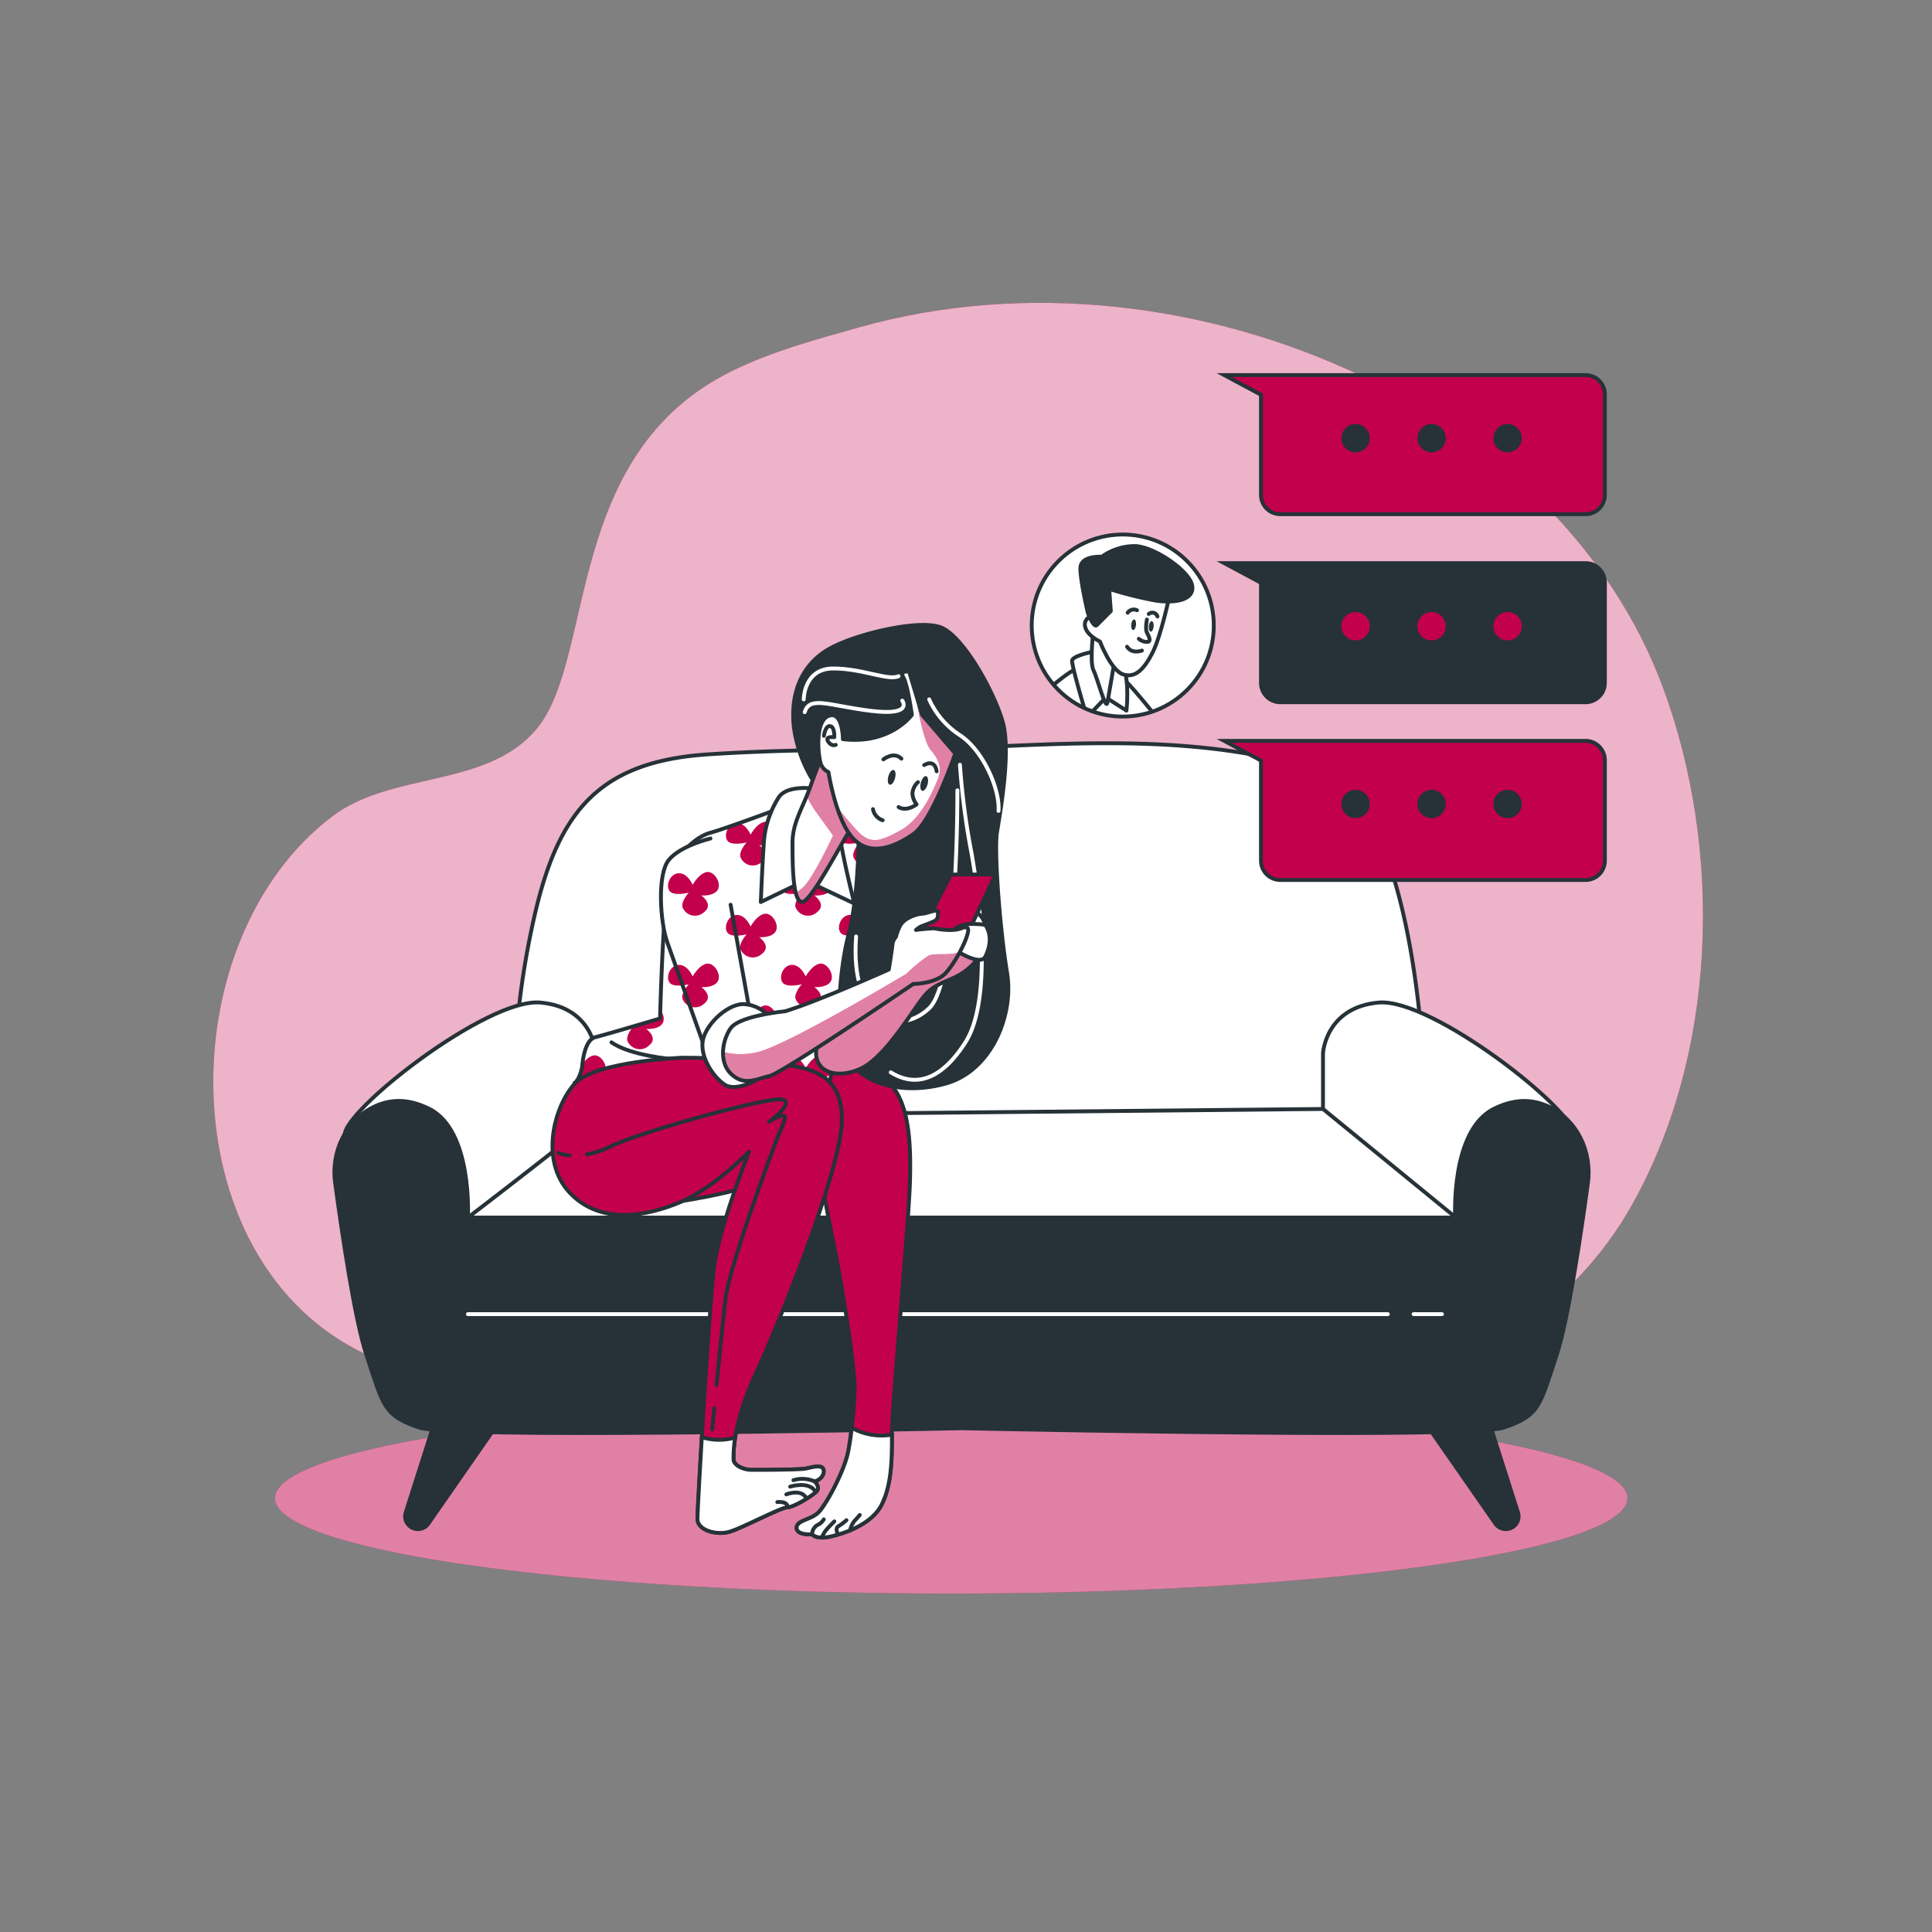 <svg xmlns="http://www.w3.org/2000/svg" xmlns:xlink="http://www.w3.org/1999/xlink" viewBox="0 0 500 500"><rect x="0" y="0" width="500" height="500" fill="#808080" stroke="none"/><defs><clipPath id="freepik--clip-path--inject-9"><circle cx="290.57" cy="161.89" r="23.56" transform="translate(-29.37 252.88) rotate(-45)" style="fill:#fff;stroke:#263238;stroke-miterlimit:10"></circle></clipPath><clipPath id="freepik--clip-path-2--inject-9"><path d="M202.86,208.81s-14.9,5.58-19,6.7-9.32,6-10.81,12.67-2.23,35.4-2.23,35.4-13.79,4.1-16.77,4.85-3.36,7.45-3.36,7.45a11,11,0,0,1-1.11,3.35l-.75,1.12s-2.61-1.12,14.91,2.61,45.83,1.49,45.83,1.49,4.1.37,5.22-4.84,2.23-12.67,3.72-14.91,3-4.47,3-11.18,4.1-25.71,3.73-32.42-6.33-11.18-13-12.29S202.86,208.81,202.86,208.81Z" style="fill:#fff;stroke:#263238;stroke-linecap:round;stroke-linejoin:round"></path></clipPath><clipPath id="freepik--clip-path-3--inject-9"><path d="M202.86,208.81s-14.9,5.58-19,6.7-9.32,6-10.81,12.67-2.23,35.4-2.23,35.4-13.79,4.1-16.77,4.85-3.36,7.45-3.36,7.45a11,11,0,0,1-1.11,3.35l-.75,1.12s-2.61-1.12,14.91,2.61,45.83,1.49,45.83,1.49,4.1.37,5.22-4.84,2.23-12.67,3.72-14.91,3-4.47,3-11.18,4.1-25.71,3.73-32.42-6.33-11.18-13-12.29S202.86,208.81,202.86,208.81Z" style="fill:none"></path></clipPath><clipPath id="freepik--clip-path-4--inject-9"><path d="M213.3,194.27s-1.87,4.47-3.73,9.69-4.47,8.94-4.47,14.16,0,15.65,2.61,15.28,11.55-18.26,12.67-19-3.73-9.68-3.73-14.16A6.39,6.39,0,0,0,213.3,194.27Z" style="fill:#fff;stroke:#263238;stroke-linecap:round;stroke-linejoin:round"></path></clipPath><clipPath id="freepik--clip-path-5--inject-9"><path d="M218.14,191.29s0-7.45-3.73-6-2.6,11.18-1.86,12.67a3.66,3.66,0,0,0,1.86,1.86s1.87,12.3,6.34,17.14,10.81,2.24,15.65-1.11S247.21,195,247.21,195L238.64,185l-3.36-11.18s-2.61-.38-1.49,1.49S236,185,236,185,230.44,192.78,218.14,191.29Z" style="fill:#fff;stroke:#263238;stroke-linecap:round;stroke-linejoin:round"></path></clipPath><clipPath id="freepik--clip-path-6--inject-9"><path d="M183.86,217s-7.83,1.87-10.81,5.59-2.23,16-.37,21.24,10.06,28.32,10.06,28.32l11.55-8.94-5.21-29.07" style="fill:#fff;stroke:#263238;stroke-linecap:round;stroke-linejoin:round"></path></clipPath><clipPath id="freepik--clip-path-7--inject-9"><path d="M183.86,217s-7.83,1.87-10.81,5.59-2.23,16-.37,21.24,10.06,28.32,10.06,28.32l11.55-8.94-5.21-29.07" style="fill:none"></path></clipPath><clipPath id="freepik--clip-path-8--inject-9"><path d="M254.29,246.07a15,15,0,0,1-4.48,5.22c-3.35,2.6-7.33,2.76-10.31,6.11s-10.18,16.24-16.89,19.22-12.67.38-11.18-6,20.5-16.39,25.34-19.75,11.93-7.82,14.54-7.45A3.38,3.38,0,0,1,254.29,246.07Z" style="fill:#C3004B;stroke:#263238;stroke-linecap:round;stroke-linejoin:round"></path></clipPath><clipPath id="freepik--clip-path-9--inject-9"><path d="M249.06,240.12c-2.42,1.2-7.36.12-7.36.12s-2.3.11-4.65.43a6.34,6.34,0,0,1,1.38-.94s2.41-.86,3.44-1.38.86-1.55.86-2.41-2.93.52-4,.52-4.82,1-5.85,3.27a12.39,12.39,0,0,0-1,2.7,4.13,4.13,0,0,0-.86,1.62c-.3,2.67-1,6.86-1,6.86s-18.26,8.2-26.83,10.81c0,0-11.93,1.12-14.16,4.47s-3,8.94.37,11.92,6.33,1.12,9.69.38,37.26-23.85,37.26-23.85,6,0,8.57-3,5.22-8.2,5.59-10.44C250.79,239.85,250,239.88,249.06,240.12Z" style="fill:#fff;stroke:#263238;stroke-linecap:round;stroke-linejoin:round"></path></clipPath></defs><g id="freepik--background-simple--inject-9"><path d="M421.94,312.55c22.55-39.54,24.07-92.21,8.5-134.44C417,141.75,387.22,114,352.77,97.5c-40-19.16-87.6-24.86-130.48-12.77C211,87.92,200,90.83,189.38,96.05c-43.6,21.42-35.19,74.21-50.49,92.57-12.87,15.44-37.48,10.89-53,22.73C44,243.29,43.92,324,92.23,349.27,143.48,376,366.09,410.47,421.94,312.55Z" style="fill:#C3004B"></path><path d="M421.94,312.55c22.55-39.54,24.07-92.21,8.5-134.44C417,141.75,387.22,114,352.77,97.5c-40-19.16-87.6-24.86-130.48-12.77C211,87.92,200,90.83,189.38,96.05c-43.6,21.42-35.19,74.21-50.49,92.57-12.87,15.44-37.48,10.89-53,22.73C44,243.29,43.92,324,92.23,349.27,143.48,376,366.09,410.47,421.94,312.55Z" style="fill:#fff;opacity:0.7"></path></g><g id="freepik--Floor--inject-9"><ellipse cx="246.17" cy="387.74" rx="175" ry="24.67" style="fill:#C3004B"></ellipse><ellipse cx="246.17" cy="387.74" rx="175" ry="24.67" style="fill:#fff;opacity:0.5"></ellipse></g><g id="freepik--Couch--inject-9"><path d="M368.64,280.09s-1.87-72.51-27.51-80.64c-26.15-8.29-54.08-7.59-81.16-6.36-25.54,1.16-51.28.45-76.76,2.14-28.05,1.85-38.44,14.73-44.62,40.66a215.69,215.69,0,0,0-5.61,44.2l-6.25,18.76H374.89Z" style="fill:#fff;stroke:#263238;stroke-linecap:round;stroke-linejoin:round"></path><path d="M154.23,288.84V272.59s-.62-11.88-14.38-13.13-51.26,28.13-50.63,34.39,7.5,50.63,11.88,52.5S116.72,357,126.73,352,154.23,288.84,154.23,288.84Z" style="fill:#fff;stroke:#263238;stroke-linecap:round;stroke-linejoin:round"></path><path d="M342.39,288.84V272.59s.62-11.88,14.38-13.13S408,287.59,407.4,293.85s-7.5,50.63-11.88,52.5S379.9,357,369.89,352,342.39,288.84,342.39,288.84Z" style="fill:#fff;stroke:#263238;stroke-linecap:round;stroke-linejoin:round"></path><path d="M154.23,288.84a28.24,28.24,0,0,1-3.29,2.93c-8.41,6.94-29.84,23.33-29.84,23.33H376.77L342.39,287Z" style="fill:#fff;stroke:#263238;stroke-linecap:round;stroke-linejoin:round"></path><polygon points="121.1 315.1 121.1 340.94 376.6 340.94 376.77 315.1 121.1 315.1" style="fill:#263238;stroke:#263238;stroke-linecap:round;stroke-linejoin:round"></polygon><path d="M113,366.36l-8,25.07a3.31,3.31,0,0,0,3.15,4.31h0a3.29,3.29,0,0,0,2.71-1.42l19-27.34Z" style="fill:#263238;stroke:#263238;stroke-linecap:round;stroke-linejoin:round"></path><path d="M384.86,366.36l8,25.07a3.31,3.31,0,0,1-3.15,4.31h0a3.3,3.3,0,0,1-2.71-1.42L368,367Z" style="fill:#263238;stroke:#263238;stroke-linecap:round;stroke-linejoin:round"></path><path d="M401.05,286.5c-4.14-2-8.83-2.34-14.45.47-11.26,5.62-10,28.13-10,28.13v25H121.1v-25s1.25-22.51-10-28.13c-5.63-2.81-10.32-2.5-14.46-.47-7.19,3.53-11,11.59-9.92,19.53,1.76,13,5.09,35.61,8.13,44.7,4.37,13.13,4.37,15.63,13.75,18.75,8.13,2.71,112.67.72,140.25.15,27.58.57,132.11,2.56,140.25-.15,9.37-3.12,9.37-5.62,13.75-18.75,3-9.09,6.36-31.67,8.12-44.7C412,298.09,408.24,290,401.05,286.5Z" style="fill:#263238;stroke:#263238;stroke-linecap:round;stroke-linejoin:round"></path><line x1="365.84" y1="340.1" x2="373.17" y2="340.1" style="fill:none;stroke:#fff;stroke-linecap:round;stroke-linejoin:round"></line><line x1="121.1" y1="340.1" x2="359.17" y2="340.1" style="fill:none;stroke:#fff;stroke-linecap:round;stroke-linejoin:round"></line></g><g id="freepik--Chat--inject-9"><circle cx="290.57" cy="161.89" r="23.56" transform="translate(-29.37 252.88) rotate(-45)" style="fill:#fff"></circle><g style="clip-path:url(#freepik--clip-path--inject-9)"><path d="M266.62,182.63s7.66-7.45,11.92-9.58,9.57.21,12.34,2.77,9.79,11.49,9.79,11.49h-36Z" style="fill:#fff;stroke:#263238;stroke-linecap:round;stroke-linejoin:round"></path><path d="M283.22,168.58s-5.53,1.07-5.75,2.34,3.83,14.69,3.83,14.69l4.9-5.11,5.32,3.4s1.06-8.93-1.49-13A5.64,5.64,0,0,0,283.22,168.58Z" style="fill:#fff;stroke:#263238;stroke-linecap:round;stroke-linejoin:round"></path><path d="M283,163.05s-1.07,8.3,0,10.43,3.19,10.64,3.61,8.3,2.13-12.35,2.13-12.35S287.48,162.41,283,163.05Z" style="fill:#fff;stroke:#263238;stroke-linecap:round;stroke-linejoin:round"></path><path d="M302.58,154.54s-2.12,10-4.25,14.25-4.47,6.81-7.66,5.75-6-8.51-6-8.51-2.77-1.28-3.62-3.19.21-3.2,2.56-4.05,0-4.68,1.06-7.66,8.3-.64,10.43-.21S302.58,154.54,302.58,154.54Z" style="fill:#fff;stroke:#263238;stroke-linecap:round;stroke-linejoin:round"></path><path d="M294,161.74c-.07.76-.41,1.34-.76,1.31s-.56-.68-.48-1.43.42-1.34.76-1.31S294.07,161,294,161.74Z" style="fill:#263238"></path><path d="M298.56,162.17c-.07.75-.41,1.34-.76,1.3s-.56-.67-.48-1.43.42-1.34.76-1.3S298.64,161.41,298.56,162.17Z" style="fill:#263238"></path><path d="M296.82,160.34s-.48,2.41,0,3.37,1.28,2.41,0,2.41a3.15,3.15,0,0,1-2.09-.8" style="fill:none;stroke:#263238;stroke-linecap:round;stroke-linejoin:round"></path><path d="M295.53,168.37s-2.57,1-3.85-1" style="fill:none;stroke:#263238;stroke-linecap:round;stroke-linejoin:round"></path><path d="M291.84,158.57a1.92,1.92,0,0,1,2.41-.64" style="fill:none;stroke:#263238;stroke-linecap:round;stroke-linejoin:round"></path><path d="M297.3,158.89a1.4,1.4,0,0,1,2.25.65" style="fill:none;stroke:#263238;stroke-linecap:round;stroke-linejoin:round"></path><path d="M287.05,152.41l.43,5.74-3.62,3.62c-.85.85-2.34-3.19-2.34-3.19s-1.92-8.09-1.92-11.49,5.53-3,5.53-3a14.71,14.71,0,0,1,8.73-2.77c4.89.22,14,6.39,14.68,10.22s-4.68,4.68-9.79,3.83A100.34,100.34,0,0,1,287.05,152.41Z" style="fill:#263238;stroke:#263238;stroke-linecap:round;stroke-linejoin:round"></path></g><circle cx="290.57" cy="161.89" r="23.56" transform="translate(-29.37 252.88) rotate(-45)" style="fill:none;stroke:#263238;stroke-miterlimit:10"></circle><path d="M326.34,97.07h-9.5l9.5,5.09v25.91a5,5,0,0,0,5,5h79a5,5,0,0,0,5-5v-26a5,5,0,0,0-5-5Z" style="fill:#C3004B;stroke:#263238;stroke-miterlimit:10"></path><path d="M354.5,113.4a3.67,3.67,0,1,0-3.66,3.67A3.66,3.66,0,0,0,354.5,113.4Z" style="fill:#263238"></path><path d="M374.17,113.4a3.67,3.67,0,1,0-3.67,3.67A3.66,3.66,0,0,0,374.17,113.4Z" style="fill:#263238"></path><circle cx="390.17" cy="113.4" r="3.67" style="fill:#263238"></circle><path d="M326.34,191.74h-9.5l9.5,5.09v25.91a5,5,0,0,0,5,5h79a5,5,0,0,0,5-5v-26a5,5,0,0,0-5-5Z" style="fill:#C3004B;stroke:#263238;stroke-miterlimit:10"></path><path d="M354.5,208.07a3.67,3.67,0,1,0-3.66,3.67A3.67,3.67,0,0,0,354.5,208.07Z" style="fill:#263238"></path><path d="M374.17,208.07a3.67,3.67,0,1,0-3.67,3.67A3.67,3.67,0,0,0,374.17,208.07Z" style="fill:#263238"></path><path d="M393.84,208.07a3.67,3.67,0,1,0-3.67,3.67A3.68,3.68,0,0,0,393.84,208.07Z" style="fill:#263238"></path><path d="M326.34,145.74h-9.5l9.5,5.09v25.91a5,5,0,0,0,5,5h79a5,5,0,0,0,5-5v-26a5,5,0,0,0-5-5Z" style="fill:#263238;stroke:#263238;stroke-miterlimit:10"></path><path d="M354.5,162.07a3.67,3.67,0,1,0-3.66,3.67A3.67,3.67,0,0,0,354.5,162.07Z" style="fill:#C3004B"></path><path d="M374.17,162.07a3.67,3.67,0,1,0-3.67,3.67A3.67,3.67,0,0,0,374.17,162.07Z" style="fill:#C3004B"></path><path d="M393.84,162.07a3.67,3.67,0,1,0-3.67,3.67A3.68,3.68,0,0,0,393.84,162.07Z" style="fill:#C3004B"></path></g><g id="freepik--Character--inject-9"><path d="M204.84,276.74s13-1.67,21.66,1.33,9.34,16.33,9,27.67-4.66,58.33-4.66,65,0,13.33-2.67,18.66-10.33,7.67-13.67,8.34-4.33-.67-4.33-.67-4,.33-4-1.67,3.67-2,5.67-4,6.66-10.66,7.66-15.66a119.28,119.28,0,0,0,1.67-15.34c.33-5-3-26.66-5.33-38s-2.34-13-4.34-21S204.5,283.07,204.84,276.74Z" style="fill:#C3004B;stroke:#263238;stroke-linecap:round;stroke-linejoin:round"></path><path d="M230.84,371.28a15.88,15.88,0,0,1-10.41-1.76c-.23,2.1-.52,4.19-.93,6.22-1,5-5.66,13.66-7.66,15.66s-5.67,2-5.67,4,4,1.67,4,1.67,1,1.33,4.33.67,11-3,13.67-8.34C230.76,384.22,230.83,377.76,230.84,371.28Z" style="fill:#fff;stroke:#263238;stroke-linecap:round;stroke-linejoin:round"></path><path d="M210.17,397.07a2.82,2.82,0,0,1,1.34-2.38,3.67,3.67,0,0,0,1.68-1.47" style="fill:none;stroke:#263238;stroke-linecap:round;stroke-linejoin:round"></path><path d="M212.77,397.73a7.56,7.56,0,0,1,1.15-1.89c.74-.84,2-2.1,2-2.1" style="fill:none;stroke:#263238;stroke-linecap:round;stroke-linejoin:round"></path><path d="M216.86,397.1s-.84-1.57.1-2.1a13.66,13.66,0,0,0,2.1-1.57" style="fill:none;stroke:#263238;stroke-linecap:round;stroke-linejoin:round"></path><path d="M220,396.07a5.87,5.87,0,0,1,1.17-2.5,15.4,15.4,0,0,0,1.33-1.5" style="fill:none;stroke:#263238;stroke-linecap:round;stroke-linejoin:round"></path><path d="M169.84,311.74s15.66-1.67,27-5.67,17.33-6,19.33-14-2-14.67-14.33-15.33-30,.66-35.34,12.33S162.17,307.74,169.84,311.74Z" style="fill:#C3004B;stroke:#263238;stroke-linecap:round;stroke-linejoin:round"></path><path d="M202.86,208.81s-14.9,5.58-19,6.7-9.32,6-10.81,12.67-2.23,35.4-2.23,35.4-13.79,4.1-16.77,4.85-3.36,7.45-3.36,7.45a11,11,0,0,1-1.11,3.35l-.75,1.12s-2.61-1.12,14.91,2.61,45.83,1.49,45.83,1.49,4.1.37,5.22-4.84,2.23-12.67,3.72-14.91,3-4.47,3-11.18,4.1-25.71,3.73-32.42-6.33-11.18-13-12.29S202.86,208.81,202.86,208.81Z" style="fill:#fff"></path><g style="clip-path:url(#freepik--clip-path-2--inject-9)"><g style="clip-path:url(#freepik--clip-path-3--inject-9)"><rect x="216.25" y="200.74" width="29.25" height="23.75" style="fill:none"></rect><rect x="216.25" y="200.74" width="29.25" height="23.75" style="fill:#fff"></rect><path d="M223.5,216s-1.25-3-3.51-3-3.52,3-2.52,4.52,5,.5,5,.5-2.26,2.52-1.51,4a3.46,3.46,0,0,0,5.53,1c2.51-2-.76-4.27-.76-4.27s3.27.25,4.27-1.51-1-5-3-4.52S223.5,216,223.5,216Z" style="fill:#C3004B"></path><path d="M237.76,205.21s-1.25-3-3.51-3-3.52,3-2.51,4.52,5,.5,5,.5-2.26,2.51-1.51,4a3.47,3.47,0,0,0,5.53,1c2.51-2-.76-4.27-.76-4.27s3.27.25,4.27-1.51-1-5-3-4.52S237.76,205.21,237.76,205.21Z" style="fill:#C3004B"></path><rect x="216.25" y="224.49" width="29.25" height="23.75" style="fill:none"></rect><rect x="216.25" y="224.49" width="29.25" height="23.75" style="fill:#fff"></rect><path d="M223.5,239.79s-1.25-3-3.51-3-3.52,3-2.52,4.52,5,.5,5,.5-2.26,2.52-1.51,4a3.46,3.46,0,0,0,5.53,1c2.51-2-.76-4.27-.76-4.27S229,242.8,230,241s-1-5-3-4.52S223.5,239.79,223.5,239.79Z" style="fill:#C3004B"></path><path d="M237.76,229s-1.25-3-3.51-3-3.52,3-2.51,4.52,5,.5,5,.5-2.26,2.51-1.51,4a3.47,3.47,0,0,0,5.53,1c2.51-2-.76-4.27-.76-4.27s3.27.25,4.27-1.51-1-5-3-4.52S237.76,229,237.76,229Z" style="fill:#C3004B"></path><rect x="216.25" y="248.24" width="29.25" height="23.75" style="fill:none"></rect><rect x="216.25" y="248.24" width="29.25" height="23.75" style="fill:#fff"></rect><path d="M223.5,263.54s-1.25-3-3.51-3-3.52,3-2.52,4.52,5,.5,5,.5-2.26,2.52-1.51,4a3.46,3.46,0,0,0,5.53,1c2.51-2-.76-4.27-.76-4.27s3.27.25,4.27-1.51-1-5-3-4.52S223.5,263.54,223.5,263.54Z" style="fill:#C3004B"></path><path d="M237.76,252.71s-1.25-3-3.51-3-3.52,3-2.51,4.52,5,.5,5,.5-2.26,2.51-1.51,4a3.47,3.47,0,0,0,5.53,1c2.51-2-.76-4.27-.76-4.27s3.27.25,4.27-1.51-1-5-3-4.52S237.76,252.71,237.76,252.71Z" style="fill:#C3004B"></path><rect x="216.25" y="271.99" width="29.25" height="23.75" style="fill:none"></rect><rect x="216.25" y="271.99" width="29.25" height="23.75" style="fill:#fff"></rect><path d="M223.5,287.29s-1.25-3-3.51-3-3.52,3-2.52,4.52,5,.5,5,.5-2.26,2.52-1.51,4a3.46,3.46,0,0,0,5.53,1c2.51-2-.76-4.27-.76-4.27s3.27.25,4.27-1.51-1-5-3-4.52S223.5,287.29,223.5,287.29Z" style="fill:#C3004B"></path><path d="M237.76,276.46s-1.25-3-3.51-3-3.52,3-2.51,4.52,5,.5,5,.5-2.26,2.51-1.51,4a3.47,3.47,0,0,0,5.53,1c2.51-2-.76-4.27-.76-4.27s3.27.25,4.27-1.51-1-5-3-4.52S237.76,276.46,237.76,276.46Z" style="fill:#C3004B"></path><rect x="187" y="200.74" width="29.25" height="23.75" style="fill:none"></rect><rect x="187" y="200.74" width="29.25" height="23.75" style="fill:#fff"></rect><path d="M194.25,216s-1.25-3-3.51-3-3.52,3-2.52,4.52,5,.5,5,.5-2.26,2.52-1.51,4a3.46,3.46,0,0,0,5.53,1c2.51-2-.76-4.27-.76-4.27s3.27.25,4.27-1.51-1-5-3-4.52S194.25,216,194.25,216Z" style="fill:#C3004B"></path><path d="M208.51,205.21s-1.25-3-3.51-3-3.52,3-2.51,4.52,5,.5,5,.5-2.26,2.51-1.51,4a3.47,3.47,0,0,0,5.53,1c2.51-2-.76-4.27-.76-4.27s3.27.25,4.27-1.51-1-5-3-4.52S208.51,205.21,208.51,205.21Z" style="fill:#C3004B"></path><rect x="187" y="224.49" width="29.25" height="23.75" style="fill:none"></rect><rect x="187" y="224.49" width="29.25" height="23.75" style="fill:#fff"></rect><path d="M194.25,239.79s-1.25-3-3.51-3-3.52,3-2.52,4.52,5,.5,5,.5-2.26,2.52-1.51,4a3.46,3.46,0,0,0,5.53,1c2.51-2-.76-4.27-.76-4.27s3.27.25,4.27-1.51-1-5-3-4.52S194.25,239.79,194.25,239.79Z" style="fill:#C3004B"></path><path d="M208.51,229s-1.25-3-3.51-3-3.52,3-2.51,4.52,5,.5,5,.5-2.26,2.51-1.51,4a3.47,3.47,0,0,0,5.53,1c2.51-2-.76-4.27-.76-4.27s3.27.25,4.27-1.51-1-5-3-4.52S208.51,229,208.51,229Z" style="fill:#C3004B"></path><rect x="187" y="248.24" width="29.25" height="23.75" style="fill:none"></rect><rect x="187" y="248.24" width="29.25" height="23.75" style="fill:#fff"></rect><path d="M194.25,263.54s-1.25-3-3.51-3-3.52,3-2.52,4.52,5,.5,5,.5-2.26,2.52-1.51,4a3.46,3.46,0,0,0,5.53,1c2.51-2-.76-4.27-.76-4.27s3.27.25,4.27-1.51-1-5-3-4.52S194.25,263.54,194.25,263.54Z" style="fill:#C3004B"></path><path d="M208.51,252.71s-1.25-3-3.51-3-3.52,3-2.51,4.52,5,.5,5,.5-2.26,2.51-1.51,4a3.47,3.47,0,0,0,5.53,1c2.51-2-.76-4.27-.76-4.27s3.27.25,4.27-1.51-1-5-3-4.52S208.51,252.71,208.51,252.71Z" style="fill:#C3004B"></path><rect x="187" y="271.99" width="29.25" height="23.75" style="fill:none"></rect><rect x="187" y="271.99" width="29.25" height="23.75" style="fill:#fff"></rect><path d="M194.25,287.29s-1.25-3-3.51-3-3.52,3-2.52,4.52,5,.5,5,.5-2.26,2.52-1.51,4a3.46,3.46,0,0,0,5.53,1c2.51-2-.76-4.27-.76-4.27s3.27.25,4.27-1.51-1-5-3-4.52S194.25,287.29,194.25,287.29Z" style="fill:#C3004B"></path><path d="M208.51,276.46s-1.25-3-3.51-3-3.52,3-2.51,4.52,5,.5,5,.5-2.26,2.51-1.51,4a3.47,3.47,0,0,0,5.53,1c2.51-2-.76-4.27-.76-4.27s3.27.25,4.27-1.51-1-5-3-4.52S208.51,276.46,208.51,276.46Z" style="fill:#C3004B"></path><rect x="157.75" y="200.74" width="29.25" height="23.75" style="fill:none"></rect><rect x="157.75" y="200.74" width="29.25" height="23.75" style="fill:#fff"></rect><path d="M165,216s-1.25-3-3.51-3-3.52,3-2.52,4.52,5,.5,5,.5-2.26,2.52-1.51,4a3.46,3.46,0,0,0,5.53,1c2.51-2-.76-4.27-.76-4.27s3.27.25,4.27-1.51-1-5-3-4.52S165,216,165,216Z" style="fill:#C3004B"></path><path d="M179.26,205.21s-1.25-3-3.51-3-3.52,3-2.51,4.52,5,.5,5,.5-2.26,2.51-1.51,4a3.47,3.47,0,0,0,5.53,1c2.51-2-.76-4.27-.76-4.27s3.27.25,4.27-1.51-1-5-3-4.52S179.26,205.21,179.26,205.21Z" style="fill:#C3004B"></path><rect x="157.75" y="224.49" width="29.25" height="23.75" style="fill:none"></rect><rect x="157.75" y="224.49" width="29.25" height="23.75" style="fill:#fff"></rect><path d="M165,239.79s-1.25-3-3.51-3-3.52,3-2.52,4.52,5,.5,5,.5-2.26,2.52-1.51,4a3.46,3.46,0,0,0,5.53,1c2.51-2-.76-4.27-.76-4.27s3.27.25,4.27-1.51-1-5-3-4.52S165,239.79,165,239.79Z" style="fill:#C3004B"></path><path d="M179.26,229s-1.25-3-3.51-3-3.52,3-2.51,4.52,5,.5,5,.5-2.26,2.51-1.51,4a3.47,3.47,0,0,0,5.53,1c2.51-2-.76-4.27-.76-4.27s3.27.25,4.27-1.51-1-5-3-4.52S179.26,229,179.26,229Z" style="fill:#C3004B"></path><rect x="157.75" y="248.24" width="29.25" height="23.75" style="fill:none"></rect><rect x="157.75" y="248.24" width="29.25" height="23.75" style="fill:#fff"></rect><path d="M165,263.54s-1.25-3-3.51-3-3.52,3-2.52,4.52,5,.5,5,.5-2.26,2.52-1.51,4a3.46,3.46,0,0,0,5.53,1c2.51-2-.76-4.27-.76-4.27s3.27.25,4.27-1.51-1-5-3-4.52S165,263.54,165,263.54Z" style="fill:#C3004B"></path><path d="M179.26,252.71s-1.25-3-3.51-3-3.52,3-2.51,4.52,5,.5,5,.5-2.26,2.51-1.51,4a3.47,3.47,0,0,0,5.53,1c2.51-2-.76-4.27-.76-4.27s3.27.25,4.27-1.51-1-5-3-4.52S179.26,252.71,179.26,252.71Z" style="fill:#C3004B"></path><rect x="157.75" y="271.99" width="29.25" height="23.75" style="fill:none"></rect><rect x="157.75" y="271.99" width="29.25" height="23.75" style="fill:#fff"></rect><path d="M165,287.29s-1.25-3-3.51-3-3.52,3-2.52,4.52,5,.5,5,.5-2.26,2.52-1.51,4a3.46,3.46,0,0,0,5.53,1c2.51-2-.76-4.27-.76-4.27s3.27.25,4.27-1.51-1-5-3-4.52S165,287.29,165,287.29Z" style="fill:#C3004B"></path><path d="M179.26,276.46s-1.25-3-3.51-3-3.52,3-2.51,4.52,5,.5,5,.5-2.26,2.51-1.51,4a3.47,3.47,0,0,0,5.53,1c2.51-2-.76-4.27-.76-4.27s3.27.25,4.27-1.51-1-5-3-4.52S179.26,276.46,179.26,276.46Z" style="fill:#C3004B"></path><rect x="128.5" y="200.74" width="29.25" height="23.75" style="fill:none"></rect><rect x="128.5" y="200.74" width="29.25" height="23.75" style="fill:#fff"></rect><path d="M135.75,216s-1.25-3-3.51-3-3.52,3-2.52,4.52,5,.5,5,.5-2.26,2.52-1.51,4a3.46,3.46,0,0,0,5.53,1c2.51-2-.76-4.27-.76-4.27s3.27.25,4.27-1.51-1-5-3-4.52S135.75,216,135.75,216Z" style="fill:#C3004B"></path><path d="M150,205.21s-1.25-3-3.51-3-3.52,3-2.51,4.52,5,.5,5,.5-2.26,2.51-1.51,4a3.47,3.47,0,0,0,5.53,1c2.51-2-.76-4.27-.76-4.27s3.27.25,4.27-1.51-1-5-3-4.52S150,205.21,150,205.21Z" style="fill:#C3004B"></path><rect x="128.5" y="224.49" width="29.25" height="23.75" style="fill:none"></rect><rect x="128.5" y="224.49" width="29.25" height="23.75" style="fill:#fff"></rect><path d="M135.75,239.79s-1.25-3-3.51-3-3.52,3-2.52,4.52,5,.5,5,.5-2.26,2.52-1.51,4a3.46,3.46,0,0,0,5.53,1c2.51-2-.76-4.27-.76-4.27s3.27.25,4.27-1.51-1-5-3-4.52S135.75,239.79,135.75,239.79Z" style="fill:#C3004B"></path><path d="M150,229s-1.25-3-3.51-3-3.52,3-2.51,4.52,5,.5,5,.5-2.26,2.51-1.51,4a3.47,3.47,0,0,0,5.53,1c2.51-2-.76-4.27-.76-4.27s3.27.25,4.27-1.51-1-5-3-4.52S150,229,150,229Z" style="fill:#C3004B"></path><rect x="128.5" y="248.24" width="29.25" height="23.75" style="fill:none"></rect><rect x="128.5" y="248.24" width="29.25" height="23.75" style="fill:#fff"></rect><path d="M135.75,263.54s-1.25-3-3.51-3-3.52,3-2.52,4.52,5,.5,5,.5-2.26,2.52-1.51,4a3.46,3.46,0,0,0,5.53,1c2.51-2-.76-4.27-.76-4.27s3.27.25,4.27-1.51-1-5-3-4.52S135.75,263.54,135.75,263.54Z" style="fill:#C3004B"></path><path d="M150,252.71s-1.25-3-3.51-3-3.52,3-2.51,4.52,5,.5,5,.5-2.26,2.51-1.51,4a3.47,3.47,0,0,0,5.53,1c2.51-2-.76-4.27-.76-4.27s3.27.25,4.27-1.51-1-5-3-4.52S150,252.71,150,252.71Z" style="fill:#C3004B"></path><rect x="128.5" y="271.99" width="29.25" height="23.75" style="fill:none"></rect><rect x="128.5" y="271.99" width="29.25" height="23.75" style="fill:#fff"></rect><path d="M135.75,287.29s-1.25-3-3.51-3-3.52,3-2.52,4.52,5,.5,5,.5-2.26,2.52-1.51,4a3.46,3.46,0,0,0,5.53,1c2.51-2-.76-4.27-.76-4.27s3.27.25,4.27-1.51-1-5-3-4.52S135.75,287.29,135.75,287.29Z" style="fill:#C3004B"></path><path d="M150,276.46s-1.25-3-3.51-3-3.52,3-2.51,4.52,5,.5,5,.5-2.26,2.51-1.51,4a3.47,3.47,0,0,0,5.53,1c2.51-2-.76-4.27-.76-4.27s3.27.25,4.27-1.51-1-5-3-4.52S150,276.46,150,276.46Z" style="fill:#C3004B"></path></g></g><path d="M202.86,208.81s-14.9,5.58-19,6.7-9.32,6-10.81,12.67-2.23,35.4-2.23,35.4-13.79,4.1-16.77,4.85-3.36,7.45-3.36,7.45a11,11,0,0,1-1.11,3.35l-.75,1.12s-2.61-1.12,14.91,2.61,45.83,1.49,45.83,1.49,4.1.37,5.22-4.84,2.23-12.67,3.72-14.91,3-4.47,3-11.18,4.1-25.71,3.73-32.42-6.33-11.18-13-12.29S202.86,208.81,202.86,208.81Z" style="fill:none;stroke:#263238;stroke-linecap:round;stroke-linejoin:round"></path><path d="M174.24,274.13s-11.08-.88-16-4.38" style="fill:none;stroke:#263238;stroke-linecap:round;stroke-linejoin:round"></path><path d="M209.57,204s-6.33-.74-8.2,2.61a25,25,0,0,0-3.72,11.92c-.38,5.59-.75,14.91-.75,14.91l11.55-5.59,12.67,6s-3.35-13-4.1-19.75S213.67,203.22,209.57,204Z" style="fill:#fff;stroke:#263238;stroke-linecap:round;stroke-linejoin:round"></path><path d="M212.55,205.08a35,35,0,0,1-7.08-16.77c-1.12-9.69,2.61-16.77,9.32-20.49s22.36-7.46,28.32-5.59S257.27,179,259.5,186.82s-.74,23.85-1.49,28.69.75,25,2.61,36.15S256.52,277,245,280.35s-23.48,0-26.46-8.2c-2.19-6-1.49-20.49,1.12-30.55s2.61-25.34,2.61-29.81S212.55,205.08,212.55,205.08Z" style="fill:#263238;stroke:#263238;stroke-linecap:round;stroke-linejoin:round"></path><path d="M233.5,181.32s3,4-8,2.66-15.92-4-17.25.33" style="fill:none;stroke:#fff;stroke-linecap:round;stroke-linejoin:round"></path><path d="M208,181s0-8,7.63-8,14.15,3.24,16.92,2" style="fill:none;stroke:#fff;stroke-linecap:round;stroke-linejoin:round"></path><path d="M240.47,181a21.58,21.58,0,0,0,8,9.29c6,4,10.32,13.91,9.95,19.57" style="fill:none;stroke:#fff;stroke-linecap:round;stroke-linejoin:round"></path><path d="M248.43,197.91a191.47,191.47,0,0,0,3,22.89c2.65,14.92,5,38.81-1.66,49.09s-13.27,11.28-19.24,7.63" style="fill:none;stroke:#fff;stroke-linecap:round;stroke-linejoin:round"></path><path d="M247.77,204.54s.33,49.1-7.3,56.39-20.57,3.65-18.91-18.57" style="fill:none;stroke:#fff;stroke-linecap:round;stroke-linejoin:round"></path><path d="M213.3,194.27s-1.87,4.47-3.73,9.69-4.47,8.94-4.47,14.16,0,15.65,2.61,15.28,11.55-18.26,12.67-19-3.73-9.68-3.73-14.16A6.39,6.39,0,0,0,213.3,194.27Z" style="fill:#fff"></path><g style="clip-path:url(#freepik--clip-path-4--inject-9)"><path d="M216.65,200.23a6.39,6.39,0,0,0-3.35-6s-1.87,4.47-3.73,9.69c-.26.72-.53,1.4-.8,2.07a26.67,26.67,0,0,0,2.58,4.34l4.26,5.9s-4.36,9.33-7.1,12.69a9.23,9.23,0,0,1-2.56,2.11c.38,1.5.94,2.45,1.76,2.33,2.61-.37,11.55-18.26,12.67-19S216.65,204.71,216.65,200.23Z" style="fill:#C3004B"></path><path d="M216.65,200.23a6.39,6.39,0,0,0-3.35-6s-1.87,4.47-3.73,9.69c-.26.72-.53,1.4-.8,2.07a26.67,26.67,0,0,0,2.58,4.34l4.26,5.9s-4.36,9.33-7.1,12.69a9.23,9.23,0,0,1-2.56,2.11c.38,1.5.94,2.45,1.76,2.33,2.61-.37,11.55-18.26,12.67-19S216.65,204.71,216.65,200.23Z" style="fill:#fff;opacity:0.5"></path></g><path d="M213.3,194.27s-1.87,4.47-3.73,9.69-4.47,8.94-4.47,14.16,0,15.65,2.61,15.28,11.55-18.26,12.67-19-3.73-9.68-3.73-14.16A6.39,6.39,0,0,0,213.3,194.27Z" style="fill:none;stroke:#263238;stroke-linecap:round;stroke-linejoin:round"></path><path d="M176.5,273.74s-22.34.89-27.67,6.61-9.33,20-1.33,28.39,20,6,28.67,2.33,17.67-13,17.67-13-7.67,19.33-9,29.67-4.34,62.33-4.34,65.33,5,4.33,8.34,3.33,13.33-6.33,15-6.33,7-3.33,7.66-4.33-.66-2.34-.66-2.34,2.33-.66,2.33-2.66-3-1-4.67-.67-11.66.33-14,.33-4.66-1.33-4.66-2.66-.34-9,5.66-22,21.67-51.67,22.34-65-8.67-14.67-19-15.67S184.84,273.74,176.5,273.74Z" style="fill:#C3004B;stroke:#263238;stroke-linecap:round;stroke-linejoin:round"></path><path d="M184.87,364.46l-.53,5.48" style="fill:none;stroke:#263238;stroke-linecap:round;stroke-linejoin:round"></path><path d="M151.9,298.75a24.43,24.43,0,0,0,6.19-2.08c8.37-4,41.25-13,44.43-12.12s-3.46,5.77-3.46,5.77,4.9-3.17,4-.58a35.26,35.26,0,0,1-1.73,4.33s-12.4,32.6-13.56,42.12c-.62,5.15-1.58,14.61-2.33,22.21" style="fill:none;stroke:#263238;stroke-linecap:round;stroke-linejoin:round"></path><path d="M144.53,298.4a10.06,10.06,0,0,0,2.91.61" style="fill:none;stroke:#263238;stroke-linecap:round;stroke-linejoin:round"></path><path d="M211.5,385.74c.67-1-.66-2.34-.66-2.34s2.33-.66,2.33-2.66-3-1-4.67-.67-11.66.33-14,.33-4.66-1.33-4.66-2.66a31.69,31.69,0,0,1,.43-5.72,14.83,14.83,0,0,1-8.64-.09c-.65,11-1.13,19.95-1.13,21.14,0,3,5,4.33,8.34,3.33s13.33-6.33,15-6.33S210.84,386.74,211.5,385.74Z" style="fill:#fff;stroke:#263238;stroke-linecap:round;stroke-linejoin:round"></path><path d="M210.84,383.4a7.93,7.93,0,0,0-5.5-.33" style="fill:none;stroke:#263238;stroke-linecap:round;stroke-linejoin:round"></path><path d="M204.5,384.74s4.82-1.56,6.53,1.28" style="fill:none;stroke:#263238;stroke-linecap:round;stroke-linejoin:round"></path><path d="M203.5,386.74s3.55-1.43,5,.7" style="fill:none;stroke:#263238;stroke-linecap:round;stroke-linejoin:round"></path><path d="M201.17,388.74s2.67-.34,2.67,1.33" style="fill:none;stroke:#263238;stroke-linecap:round;stroke-linejoin:round"></path><path d="M218.14,191.29s0-7.45-3.73-6-2.6,11.18-1.86,12.67a3.66,3.66,0,0,0,1.86,1.86s1.87,12.3,6.34,17.14,10.81,2.24,15.65-1.11S247.21,195,247.21,195L238.64,185l-3.36-11.18s-2.61-.38-1.49,1.49S236,185,236,185,230.44,192.78,218.14,191.29Z" style="fill:#fff"></path><g style="clip-path:url(#freepik--clip-path-5--inject-9)"><path d="M238.64,185l-1.32-4.4-.08,1s1.64,10.16,3.61,12.46,3,4.59,2,7.21-4.26,10.49-9.5,13.44-7.87,3.93-11.15.65a72.07,72.07,0,0,1-5.7-6.79c1,3.18,2.43,6.49,4.29,8.51,4.47,4.85,10.81,2.24,15.65-1.11S247.21,195,247.21,195Z" style="fill:#C3004B"></path><path d="M238.64,185l-1.32-4.4-.08,1s1.64,10.16,3.61,12.46,3,4.59,2,7.21-4.26,10.49-9.5,13.44-7.87,3.93-11.15.65a72.07,72.07,0,0,1-5.7-6.79c1,3.18,2.43,6.49,4.29,8.51,4.47,4.85,10.81,2.24,15.65-1.11S247.21,195,247.21,195Z" style="fill:#fff;opacity:0.5"></path></g><path d="M218.14,191.29s0-7.45-3.73-6-2.6,11.18-1.86,12.67a3.66,3.66,0,0,0,1.86,1.86s1.87,12.3,6.34,17.14,10.81,2.24,15.65-1.11S247.21,195,247.21,195L238.64,185l-3.36-11.18s-2.61-.38-1.49,1.49S236,185,236,185,230.44,192.78,218.14,191.29Z" style="fill:none;stroke:#263238;stroke-linecap:round;stroke-linejoin:round"></path><path d="M231.63,201.4c-.28,1.06-.89,1.8-1.37,1.68s-.64-1.09-.36-2.14.9-1.8,1.38-1.67S231.91,200.35,231.63,201.4Z" style="fill:#263238"></path><path d="M240.05,203c-.28,1-.9,1.8-1.37,1.67s-.64-1.09-.36-2.14.9-1.8,1.37-1.67S240.33,202,240.05,203Z" style="fill:#263238"></path><path d="M228.62,196.52s2.69-2.15,4.66-.18" style="fill:none;stroke:#263238;stroke-linecap:round;stroke-linejoin:round"></path><path d="M239.18,198s2.69-1.79,3.23,1.61" style="fill:none;stroke:#263238;stroke-linecap:round;stroke-linejoin:round"></path><path d="M237.57,202.43a4.36,4.36,0,0,0-1.43,2.86,4.94,4.94,0,0,0,1.07,2.87s-2.5,2-4.65.71" style="fill:none;stroke:#263238;stroke-linecap:round;stroke-linejoin:round"></path><path d="M225.93,209.41a3.69,3.69,0,0,0,2.51,2.87" style="fill:none;stroke:#263238;stroke-linecap:round;stroke-linejoin:round"></path><path d="M213.22,190.43s.36-2.69,1.61-2.51,1.08,2.87,1.08,2.87-2.51-.36-1.62,1.07,2,.9,2,.9" style="fill:none;stroke:#263238;stroke-linecap:round;stroke-linejoin:round"></path><path d="M183.86,217s-7.83,1.87-10.81,5.59-2.23,16-.37,21.24,10.06,28.32,10.06,28.32l11.55-8.94-5.21-29.07" style="fill:#fff"></path><g style="clip-path:url(#freepik--clip-path-6--inject-9)"><g style="clip-path:url(#freepik--clip-path-7--inject-9)"><rect x="187" y="200.74" width="29.25" height="23.75" style="fill:none"></rect><rect x="187" y="200.74" width="29.25" height="23.75" style="fill:#fff"></rect><path d="M194.25,216s-1.25-3-3.51-3-3.52,3-2.52,4.52,5,.5,5,.5-2.26,2.52-1.51,4a3.46,3.46,0,0,0,5.53,1c2.51-2-.76-4.27-.76-4.27s3.27.25,4.27-1.51-1-5-3-4.52S194.25,216,194.25,216Z" style="fill:#C3004B"></path><path d="M208.51,205.21s-1.25-3-3.51-3-3.52,3-2.51,4.52,5,.5,5,.5-2.26,2.51-1.51,4a3.47,3.47,0,0,0,5.53,1c2.51-2-.76-4.27-.76-4.27s3.27.25,4.27-1.51-1-5-3-4.52S208.51,205.21,208.51,205.21Z" style="fill:#C3004B"></path><rect x="187" y="224.49" width="29.25" height="23.75" style="fill:none"></rect><rect x="187" y="224.49" width="29.25" height="23.75" style="fill:#fff"></rect><path d="M194.25,239.79s-1.25-3-3.51-3-3.52,3-2.52,4.52,5,.5,5,.5-2.26,2.52-1.51,4a3.46,3.46,0,0,0,5.53,1c2.51-2-.76-4.27-.76-4.27s3.27.25,4.27-1.51-1-5-3-4.52S194.25,239.79,194.25,239.79Z" style="fill:#C3004B"></path><path d="M208.51,229s-1.25-3-3.51-3-3.52,3-2.51,4.52,5,.5,5,.5-2.26,2.51-1.51,4a3.47,3.47,0,0,0,5.53,1c2.51-2-.76-4.27-.76-4.27s3.27.25,4.27-1.51-1-5-3-4.52S208.51,229,208.51,229Z" style="fill:#C3004B"></path><rect x="187" y="248.24" width="29.25" height="23.75" style="fill:none"></rect><rect x="187" y="248.24" width="29.25" height="23.75" style="fill:#fff"></rect><path d="M194.25,263.54s-1.25-3-3.51-3-3.52,3-2.52,4.52,5,.5,5,.5-2.26,2.52-1.51,4a3.46,3.46,0,0,0,5.53,1c2.51-2-.76-4.27-.76-4.27s3.27.25,4.27-1.51-1-5-3-4.52S194.25,263.54,194.25,263.54Z" style="fill:#C3004B"></path><path d="M208.51,252.71s-1.25-3-3.51-3-3.52,3-2.51,4.52,5,.5,5,.5-2.26,2.51-1.51,4a3.47,3.47,0,0,0,5.53,1c2.51-2-.76-4.27-.76-4.27s3.27.25,4.27-1.51-1-5-3-4.52S208.51,252.71,208.51,252.71Z" style="fill:#C3004B"></path><rect x="187" y="271.99" width="29.25" height="23.75" style="fill:none"></rect><rect x="187" y="271.99" width="29.25" height="23.75" style="fill:#fff"></rect><path d="M194.25,287.29s-1.25-3-3.51-3-3.52,3-2.52,4.52,5,.5,5,.5-2.26,2.52-1.51,4a3.46,3.46,0,0,0,5.53,1c2.51-2-.76-4.27-.76-4.27s3.27.25,4.27-1.51-1-5-3-4.52S194.25,287.29,194.25,287.29Z" style="fill:#C3004B"></path><path d="M208.51,276.46s-1.25-3-3.51-3-3.52,3-2.51,4.52,5,.5,5,.5-2.26,2.51-1.51,4a3.47,3.47,0,0,0,5.53,1c2.51-2-.76-4.27-.76-4.27s3.27.25,4.27-1.51-1-5-3-4.52S208.51,276.46,208.51,276.46Z" style="fill:#C3004B"></path><rect x="157.75" y="200.74" width="29.25" height="23.75" style="fill:none"></rect><rect x="157.75" y="200.74" width="29.25" height="23.75" style="fill:#fff"></rect><path d="M165,216s-1.25-3-3.51-3-3.52,3-2.52,4.52,5,.5,5,.5-2.26,2.52-1.51,4a3.46,3.46,0,0,0,5.53,1c2.51-2-.76-4.27-.76-4.27s3.27.25,4.27-1.51-1-5-3-4.52S165,216,165,216Z" style="fill:#C3004B"></path><path d="M179.26,205.21s-1.25-3-3.51-3-3.52,3-2.51,4.52,5,.5,5,.5-2.26,2.51-1.51,4a3.47,3.47,0,0,0,5.53,1c2.51-2-.76-4.27-.76-4.27s3.27.25,4.27-1.51-1-5-3-4.52S179.26,205.21,179.26,205.21Z" style="fill:#C3004B"></path><rect x="157.75" y="224.49" width="29.25" height="23.75" style="fill:none"></rect><rect x="157.75" y="224.49" width="29.25" height="23.75" style="fill:#fff"></rect><path d="M165,239.79s-1.25-3-3.51-3-3.52,3-2.52,4.52,5,.5,5,.5-2.26,2.52-1.51,4a3.46,3.46,0,0,0,5.53,1c2.51-2-.76-4.27-.76-4.27s3.27.25,4.27-1.51-1-5-3-4.52S165,239.79,165,239.79Z" style="fill:#C3004B"></path><path d="M179.26,229s-1.25-3-3.51-3-3.52,3-2.51,4.52,5,.5,5,.5-2.26,2.51-1.51,4a3.47,3.47,0,0,0,5.53,1c2.51-2-.76-4.27-.76-4.27s3.27.25,4.27-1.51-1-5-3-4.52S179.26,229,179.26,229Z" style="fill:#C3004B"></path><rect x="157.75" y="248.24" width="29.25" height="23.75" style="fill:none"></rect><rect x="157.75" y="248.24" width="29.25" height="23.75" style="fill:#fff"></rect><path d="M165,263.54s-1.25-3-3.51-3-3.52,3-2.52,4.52,5,.5,5,.5-2.26,2.52-1.51,4a3.46,3.46,0,0,0,5.53,1c2.51-2-.76-4.27-.76-4.27s3.27.25,4.27-1.51-1-5-3-4.52S165,263.54,165,263.54Z" style="fill:#C3004B"></path><path d="M179.26,252.71s-1.25-3-3.51-3-3.52,3-2.51,4.52,5,.5,5,.5-2.26,2.51-1.51,4a3.47,3.47,0,0,0,5.53,1c2.51-2-.76-4.27-.76-4.27s3.27.25,4.27-1.51-1-5-3-4.52S179.26,252.71,179.26,252.71Z" style="fill:#C3004B"></path><rect x="157.75" y="271.99" width="29.25" height="23.75" style="fill:none"></rect><rect x="157.75" y="271.99" width="29.25" height="23.75" style="fill:#fff"></rect><path d="M165,287.29s-1.25-3-3.51-3-3.52,3-2.52,4.52,5,.5,5,.5-2.26,2.52-1.51,4a3.46,3.46,0,0,0,5.53,1c2.51-2-.76-4.27-.76-4.27s3.27.25,4.27-1.51-1-5-3-4.52S165,287.29,165,287.29Z" style="fill:#C3004B"></path><path d="M179.26,276.46s-1.25-3-3.51-3-3.52,3-2.51,4.52,5,.5,5,.5-2.26,2.51-1.51,4a3.47,3.47,0,0,0,5.53,1c2.51-2-.76-4.27-.76-4.27s3.27.25,4.27-1.51-1-5-3-4.52S179.26,276.46,179.26,276.46Z" style="fill:#C3004B"></path></g></g><path d="M183.86,217s-7.83,1.87-10.81,5.59-2.23,16-.37,21.24,10.06,28.32,10.06,28.32l11.55-8.94-5.21-29.07" style="fill:none;stroke:#263238;stroke-linecap:round;stroke-linejoin:round"></path><path d="M199.14,263.21a9.31,9.31,0,0,0-6.71-3.35c-4.1,0-9.32,4.84-10.43,8.94s2.23,9.69,5.58,11.92,11.93-2.23,13.79-7.08S199.14,263.21,199.14,263.21Z" style="fill:#fff;stroke:#263238;stroke-linecap:round;stroke-linejoin:round"></path><path d="M254.29,246.07a15,15,0,0,1-4.48,5.22c-3.35,2.6-7.33,2.76-10.31,6.11s-10.18,16.24-16.89,19.22-12.67.38-11.18-6,20.5-16.39,25.34-19.75,11.93-7.82,14.54-7.45A3.38,3.38,0,0,1,254.29,246.07Z" style="fill:#C3004B"></path><g style="clip-path:url(#freepik--clip-path-8--inject-9)"><path d="M254.29,246.07a15,15,0,0,1-4.48,5.22c-3.35,2.6-7.33,2.76-10.31,6.11s-10.18,16.24-16.89,19.22-12.67.38-11.18-6,20.5-16.39,25.34-19.75,11.93-7.82,14.54-7.45A3.38,3.38,0,0,1,254.29,246.07Z" style="fill:#fff;opacity:0.5"></path></g><path d="M254.29,246.07a15,15,0,0,1-4.48,5.22c-3.35,2.6-7.33,2.76-10.31,6.11s-10.18,16.24-16.89,19.22-12.67.38-11.18-6,20.5-16.39,25.34-19.75,11.93-7.82,14.54-7.45A3.38,3.38,0,0,1,254.29,246.07Z" style="fill:none;stroke:#263238;stroke-linecap:round;stroke-linejoin:round"></path><path d="M255,239.36s-.63-2.65-2.73-3.41-4.18.38-3.8,1.71,3.23,1,3.8,2.28a6,6,0,0,1,.57,2.09A1.9,1.9,0,0,0,255,239.36Z" style="fill:#fff;stroke:#263238;stroke-linecap:round;stroke-linejoin:round"></path><polygon points="234.54 249.05 246.09 226.32 257.64 226.32 247.95 246.81 234.54 249.05" style="fill:#C3004B;stroke:#263238;stroke-linecap:round;stroke-linejoin:round"></polygon><path d="M255,239.36s-6-1-7.82,1.12a11.37,11.37,0,0,0-1.75,4.21s8.08,5.85,9.57,2.87S256.52,241.6,255,239.36Z" style="fill:#fff;stroke:#263238;stroke-linecap:round;stroke-linejoin:round"></path><path d="M249.06,240.12c-2.42,1.2-7.36.12-7.36.12s-2.3.11-4.65.43a6.34,6.34,0,0,1,1.38-.94s2.41-.86,3.44-1.38.86-1.55.86-2.41-2.93.52-4,.52-4.82,1-5.85,3.27a12.39,12.39,0,0,0-1,2.7,4.13,4.13,0,0,0-.86,1.62c-.3,2.67-1,6.86-1,6.86s-18.26,8.2-26.83,10.81c0,0-11.93,1.12-14.16,4.47s-3,8.94.37,11.92,6.33,1.12,9.69.38,37.26-23.85,37.26-23.85,6,0,8.57-3,5.22-8.2,5.59-10.44C250.79,239.85,250,239.88,249.06,240.12Z" style="fill:#fff"></path><g style="clip-path:url(#freepik--clip-path-9--inject-9)"><path d="M240.19,247.4a36.24,36.24,0,0,0-5.57,4.59s-31.14,18.69-38.68,20.32a18.42,18.42,0,0,1-8.77-.05,7.31,7.31,0,0,0,2.28,5.85c3.35,3,6.33,1.12,9.69.38s37.26-23.85,37.26-23.85,6,0,8.57-3a29.29,29.29,0,0,0,3.54-5.32C245.67,247.49,241.81,246.48,240.19,247.4Z" style="fill:#C3004B"></path><path d="M240.19,247.4a36.24,36.24,0,0,0-5.57,4.59s-31.14,18.69-38.68,20.32a18.42,18.42,0,0,1-8.77-.05,7.31,7.31,0,0,0,2.28,5.85c3.35,3,6.33,1.12,9.69.38s37.26-23.85,37.26-23.85,6,0,8.57-3a29.29,29.29,0,0,0,3.54-5.32C245.67,247.49,241.81,246.48,240.19,247.4Z" style="fill:#fff;opacity:0.5"></path></g><path d="M249.06,240.12c-2.42,1.2-7.36.12-7.36.12s-2.3.11-4.65.43a6.34,6.34,0,0,1,1.38-.94s2.41-.86,3.44-1.38.86-1.55.86-2.41-2.93.52-4,.52-4.82,1-5.85,3.27a12.39,12.39,0,0,0-1,2.7,4.13,4.13,0,0,0-.86,1.62c-.3,2.67-1,6.86-1,6.86s-18.26,8.2-26.83,10.81c0,0-11.93,1.12-14.16,4.47s-3,8.94.37,11.92,6.33,1.12,9.69.38,37.26-23.85,37.26-23.85,6,0,8.57-3,5.22-8.2,5.59-10.44C250.79,239.85,250,239.88,249.06,240.12Z" style="fill:none;stroke:#263238;stroke-linecap:round;stroke-linejoin:round"></path></g></svg>